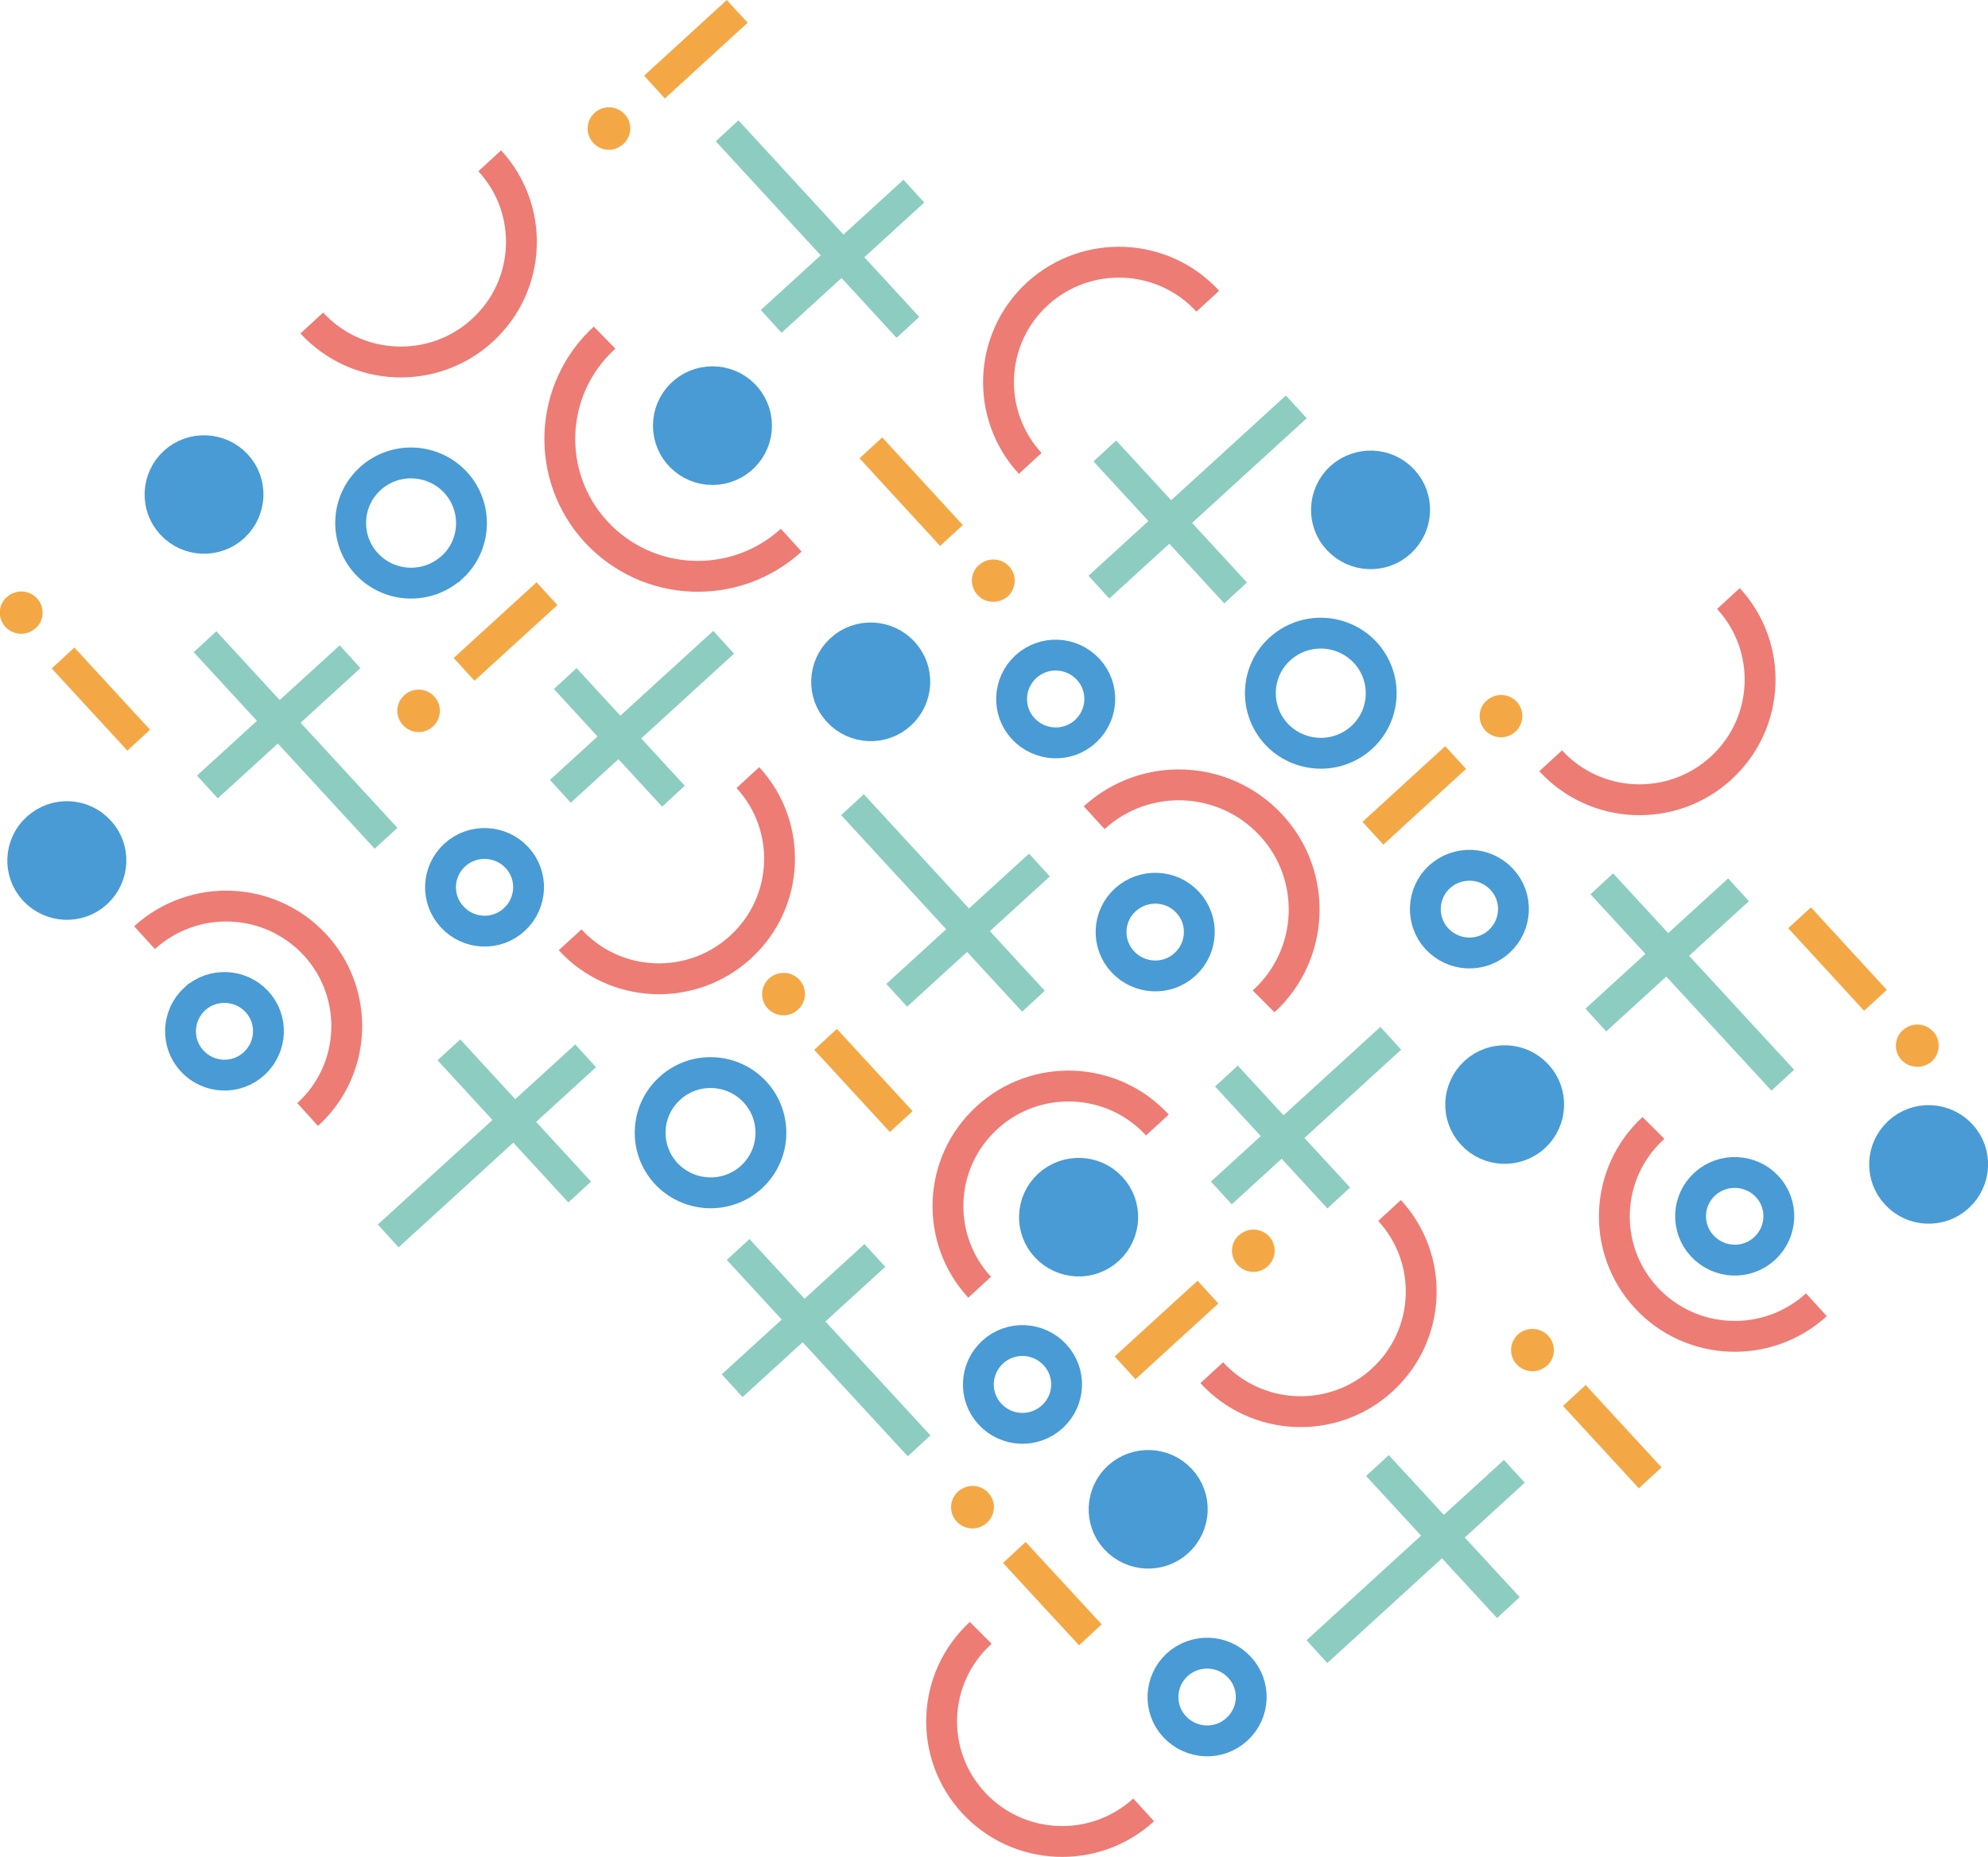 <?xml version="1.0" encoding="utf-8"?>
<!-- Generator: Adobe Illustrator 26.0.3, SVG Export Plug-In . SVG Version: 6.00 Build 0)  -->
<svg version="1.1" id="レイヤー_1" xmlns="http://www.w3.org/2000/svg" xmlns:xlink="http://www.w3.org/1999/xlink" x="0px"
	 y="0px" viewBox="0 0 1100.5 1027.8" style="enable-background:new 0 0 1100.5 1027.8;" xml:space="preserve">
<style type="text/css">
	.st0{fill:none;stroke:#F4A845;stroke-width:17.08;stroke-miterlimit:10;}
	.st1{fill:#F4A845;}
	.st2{fill:none;stroke:#ED7C75;stroke-width:17.08;stroke-miterlimit:10;}
	.st3{fill:none;stroke:#499BD5;stroke-width:17.08;stroke-miterlimit:10;}
	.st4{fill:#499BD5;stroke:#499BD5;stroke-width:17.08;stroke-miterlimit:10;}
	.st5{fill:#499BD5;stroke:#499BD5;stroke-width:17.08;stroke-miterlimit:10;}
	.st6{fill:none;stroke:#8DCDC1;stroke-width:17.08;stroke-miterlimit:10;}
</style>
<g id="i10">
	<line class="st0" x1="482.1" y1="247.9" x2="526.7" y2="296.4"/>
	<path class="st1" d="M541.1,329.3c-4.4-4.8-4.1-12.2,0.7-16.5c0,0,0,0,0.1,0c4.8-4.4,12.2-4.1,16.7,0.7c4.4,4.7,4.1,12.1-0.6,16.5
		c0,0,0,0-0.1,0.1C552.9,334.4,545.5,334.1,541.1,329.3z"/>
</g>
<g id="i09">
	<line class="st0" x1="760" y1="461.2" x2="805.8" y2="419.3"/>
	<path class="st1" d="M838.9,405c-4.8,4.4-12.2,4.1-16.7-0.7c-4.4-4.8-4.1-12.2,0.7-16.5c0,0,0,0,0.1,0c4.8-4.4,12.2-4.1,16.7,0.7
		C844,393.2,843.7,400.6,838.9,405C839,405,839,405,838.9,405z"/>
</g>
<g id="i08">
	<line class="st0" x1="996.2" y1="508" x2="1038.2" y2="553.7"/>
	<path class="st1" d="M1052.6,586.7c-4.4-4.7-4.1-12.1,0.7-16.5c0,0,0,0,0.1,0c4.8-4.4,12.2-4.1,16.7,0.7c4.4,4.7,4.1,12.1-0.6,16.5
		c0,0,0,0-0.1,0.1C1064.5,591.8,1057,591.4,1052.6,586.7z"/>
</g>
<g id="i07">
	<line class="st0" x1="498.9" y1="620.8" x2="457" y2="575.3"/>
	<path class="st1" d="M442.5,542.3c4.4,4.7,4.1,12.1-0.7,16.5c0,0,0,0-0.1,0.1c-4.8,4.4-12.2,4.1-16.7-0.7
		c-4.4-4.7-4.1-12.1,0.6-16.5c0,0,0,0,0.1-0.1C430.7,537.2,438.1,537.5,442.5,542.3z"/>
</g>
<g id="i06">
	<line class="st0" x1="76.8" y1="409.7" x2="34.9" y2="364.2"/>
	<path class="st1" d="M20.5,331.2c4.4,4.8,4.1,12.2-0.7,16.5c0,0,0,0-0.1,0c-4.8,4.4-12.2,4.1-16.7-0.7c-4.4-4.8-4.1-12.2,0.7-16.5
		c0,0,0,0,0.1,0C8.6,326.1,16.1,326.4,20.5,331.2z"/>
</g>
<g id="i05">
	<line class="st0" x1="603.6" y1="904.9" x2="561.5" y2="859.3"/>
	<path class="st1" d="M547.1,826.3c4.4,4.7,4.1,12.1-0.7,16.5c0,0,0,0-0.1,0.1c-4.8,4.4-12.2,4.1-16.7-0.7
		c-4.4-4.7-4.1-12.1,0.6-16.5c0,0,0,0,0.1-0.1C535.3,821.2,542.7,821.5,547.1,826.3z"/>
</g>
<g id="i04">
	<line class="st0" x1="622.8" y1="757.1" x2="668.7" y2="715.2"/>
	<path class="st1" d="M701.8,700.9c-4.8,4.4-12.2,4.1-16.7-0.7c-4.4-4.8-4.1-12.2,0.7-16.5c0,0,0,0,0.1,0c4.8-4.4,12.2-4.1,16.7,0.7
		C706.9,689.1,706.6,696.5,701.8,700.9C701.8,700.9,701.8,700.9,701.8,700.9z"/>
</g>
<g id="i03">
	<line class="st0" x1="913.5" y1="818" x2="871.5" y2="772.4"/>
	<path class="st1" d="M857.1,739.4c4.4,4.8,4.1,12.2-0.7,16.5c0,0,0,0-0.1,0c-4.8,4.4-12.2,4.1-16.7-0.7c-4.4-4.7-4.1-12.1,0.6-16.5
		c0,0,0,0,0.1-0.1C845.2,734.3,852.7,734.6,857.1,739.4z"/>
</g>
<g id="i02">
	<line class="st0" x1="302.8" y1="328.6" x2="256.9" y2="370.5"/>
	<path class="st1" d="M223.8,384.8c4.8-4.4,12.2-4.1,16.6,0.7s4.1,12.2-0.7,16.6c-4.8,4.4-12.2,4.1-16.6-0.7c0,0,0,0,0,0
		C218.6,396.6,218.9,389.3,223.8,384.8C223.7,384.9,223.7,384.8,223.8,384.8z"/>
</g>
<g id="i01">
	<line class="st0" x1="408.1" y1="6.3" x2="362.3" y2="48.2"/>
	<path class="st1" d="M329.1,62.5c4.8-4.4,12.2-4.1,16.7,0.7c4.4,4.7,4.1,12.1-0.7,16.5c0,0,0,0-0.1,0.1c-4.8,4.4-12.2,4.1-16.6-0.7
		C324,74.3,324.3,66.9,329.1,62.5C329.1,62.5,329.1,62.5,329.1,62.5z"/>
</g>
<path id="c11" class="st2" d="M438,299c-31.2,28.4-79.4,26.3-108-4.6c-28.4-30.8-26.5-78.7,4.3-107.2c0.1-0.1,0.3-0.2,0.4-0.3"/>
<path id="c10" class="st2" d="M170.3,616.9c27.1-24.6,29-66.5,4.4-93.6c-0.1-0.1-0.2-0.2-0.3-0.3c-25-27-67.1-28.8-94.4-4"/>
<path id="c09_00000178894606328998906790000011577228554712594606_" class="st2" d="M271.1,89c24.8,26.9,23.1,68.8-3.8,93.6
	c-0.1,0.1-0.2,0.2-0.3,0.3c-27.2,24.8-69.4,23-94.4-4.1"/>
<path id="c08_00000094600361233228216570000016390169597192628140_" class="st2" d="M414,430.4c24.8,26.9,23.1,68.8-3.8,93.6
	c-0.1,0.1-0.2,0.2-0.3,0.3c-27.2,24.8-69.4,23-94.3-4.1"/>
<path id="c07_00000084509521680522701920000011036531419283842475_" class="st2" d="M570.3,256.5c-24.8-26.9-23.1-68.8,3.7-93.6
	c0.1-0.1,0.2-0.2,0.3-0.3c27.2-24.8,69.4-23,94.3,4.1"/>
<path id="c06_00000107560274086251984990000013630536404810113155_" class="st2" d="M605.7,452.6c28.3-25.8,72-23.9,98,4.2
	c25.8,27.9,24,71.5-3.9,97.2c-0.1,0.1-0.2,0.2-0.3,0.3"/>
<path id="c05_00000054265044792288846370000015378906194415980699_" class="st2" d="M1005.5,722.2c-27.2,24.8-69.4,23-94.3-4
	c-24.8-26.9-23.1-68.8,3.8-93.6c0.1-0.1,0.2-0.2,0.3-0.3"/>
<path id="c04_00000001624716588902263520000000592178466525228986_" class="st2" d="M956.8,331.3c24.8,26.9,23.1,68.8-3.8,93.6
	c-0.1,0.1-0.2,0.2-0.3,0.3c-27.2,24.8-69.4,23-94.3-4.1"/>
<path id="c03_00000040553394753896682440000007291096376360009123_" class="st2" d="M542.3,712.5c-24.8-26.9-23.1-68.8,3.8-93.6
	c0.1-0.1,0.2-0.2,0.3-0.3c27.2-24.8,69.4-23,94.3,4.1"/>
<path id="c02_00000078745120091792921780000011603200330856910268_" class="st2" d="M769.2,670c24.8,26.9,23.1,68.8-3.8,93.6
	c-0.1,0.1-0.2,0.2-0.3,0.3c-27.2,24.8-69.4,23-94.3-4.1"/>
<path id="c01_00000056388872922398791160000015845338288851644816_" class="st2" d="M633.1,1001.8c-27.2,24.8-69.4,23-94.3-4.1
	c-24.8-26.9-23.1-68.8,3.8-93.6c0.1-0.1,0.2-0.2,0.3-0.3"/>
<path id="o11" class="st3" d="M252.2,267c12.4,13.5,11.6,34.5-1.8,46.9c-0.1,0-0.1,0.1-0.2,0.1c-13.6,12.4-34.7,11.6-47.3-2
	c-12.4-13.5-11.6-34.5,1.9-46.9c0.1-0.1,0.1-0.1,0.2-0.2C218.6,252.6,239.6,253.5,252.2,267z"/>
<path id="o10" class="st3" d="M755.8,361.2c12.4,13.5,11.6,34.5-1.9,46.9c0,0-0.1,0.1-0.1,0.1c-13.6,12.4-34.7,11.5-47.3-2
	c-12.4-13.5-11.6-34.5,1.9-46.9c0,0,0.1-0.1,0.1-0.1C722.2,346.8,743.2,347.7,755.8,361.2z"/>
<path id="o09" class="st3" d="M418,604.5c12.4,13.5,11.5,34.5-1.9,46.9c0,0-0.1,0.1-0.1,0.1c-13.6,12.4-34.7,11.5-47.3-2
	c-12.4-13.5-11.6-34.5,1.9-46.9c0,0,0.1-0.1,0.1-0.1C384.3,590,405.5,590.9,418,604.5z"/>
<path id="o08" class="st3" d="M286.2,474.7c9.1,9.8,8.4,25.1-1.4,34.2c0,0,0,0-0.1,0.1c-9.9,9.1-25.3,8.4-34.4-1.5
	c-9.1-9.8-8.5-25.1,1.4-34.2c0,0,0.1-0.1,0.1-0.1C261.7,464.2,277.1,464.9,286.2,474.7z"/>
<path id="o07" class="st3" d="M657.5,499.5c9.1,9.8,8.4,25.1-1.4,34.2c0,0-0.1,0.1-0.1,0.1c-9.9,9.1-25.3,8.4-34.5-1.5
	c-9.1-9.8-8.5-25.1,1.4-34.2c0,0,0.1-0.1,0.1-0.1C633,489,648.4,489.6,657.5,499.5z"/>
<path id="o06" class="st3" d="M686.2,922.9c9.1,9.8,8.5,25.1-1.4,34.2c0,0-0.1,0.1-0.1,0.1c-9.9,9.1-25.3,8.4-34.5-1.5
	c-9.1-9.8-8.4-25.1,1.4-34.2c0,0,0.1-0.1,0.1-0.1C661.7,912.4,677.1,913,686.2,922.9z"/>
<path id="o05" class="st3" d="M602.4,370.5c9.1,9.8,8.4,25.1-1.4,34.2c0,0-0.1,0.1-0.1,0.1c-9.9,9.1-25.3,8.4-34.5-1.5
	c-9.1-9.8-8.4-25.1,1.4-34.2c0,0,0.1-0.1,0.1-0.1C577.9,359.9,593.2,360.6,602.4,370.5z"/>
<path id="o04" class="st3" d="M584,749.9c9.1,9.8,8.5,25.1-1.4,34.2c0,0-0.1,0.1-0.1,0.1c-10,9.1-25.4,8.4-34.5-1.5
	c-9.1-9.8-8.4-25.1,1.4-34.2c0,0,0.1-0.1,0.1-0.1C559.4,739.3,574.9,740,584,749.9z"/>
<path id="o03" class="st3" d="M831.4,486.8c9.1,9.8,8.4,25.1-1.4,34.2c0,0-0.1,0.1-0.1,0.1c-9.9,9.1-25.3,8.4-34.5-1.5
	c-9-9.8-8.4-25.1,1.4-34.2c0,0,0.1-0.1,0.1-0.1C806.9,476.3,822.3,476.9,831.4,486.8z"/>
<path id="o02" class="st3" d="M978.3,656.8c9.1,9.8,8.4,25.1-1.4,34.2c0,0-0.1,0.1-0.1,0.1c-9.9,9.1-25.3,8.4-34.5-1.5
	c-9.1-9.8-8.5-25.1,1.4-34.2c0,0,0.1-0.1,0.1-0.1C953.8,646.3,969.2,647,978.3,656.8z"/>
<path id="o01" class="st3" d="M142.2,554.4c9.1,9.8,8.4,25.1-1.4,34.2c0,0-0.1,0.1-0.1,0.1c-9.9,9.1-25.3,8.4-34.4-1.5
	c-9-9.8-8.4-25.1,1.4-34.2c0,0,0.1,0,0.1-0.1C117.7,543.9,133.1,544.6,142.2,554.4z"/>
<path id="circle09" class="st4" d="M130.9,257.3c9.1,9.8,8.4,25.1-1.4,34.2c0,0-0.1,0.1-0.1,0.1c-9.9,9-25.3,8.4-34.4-1.5
	c-9.1-9.8-8.4-25.1,1.4-34.2c0,0,0.1-0.1,0.1-0.1C106.4,246.8,121.8,247.5,130.9,257.3z"/>
<path id="circle08" class="st4" d="M500,361c9.1,9.8,8.4,25.1-1.4,34.2c0,0-0.1,0.1-0.1,0.1c-9.9,9.1-25.4,8.4-34.5-1.5
	c-9.1-9.8-8.4-25.1,1.4-34.2c0,0,0.1-0.1,0.1-0.1C475.4,350.4,490.9,351.1,500,361z"/>
<path id="circle07" class="st4" d="M850.9,595c9.1,9.8,8.4,25.1-1.4,34.2c0,0-0.1,0.1-0.1,0.1c-9.9,9-25.3,8.4-34.4-1.5
	c-9.1-9.8-8.4-25.1,1.4-34.2c0,0,0.1-0.1,0.1-0.1C826.4,584.4,841.8,585.1,850.9,595z"/>
<path id="circle06" class="st4" d="M1085.6,628.1c9.1,9.8,8.4,25.1-1.4,34.2c0,0-0.1,0.1-0.1,0.1c-9.9,9.1-25.3,8.4-34.4-1.5
	c-9.1-9.8-8.5-25.1,1.4-34.2c0,0,0.1-0.1,0.1-0.1C1061,617.6,1076.4,618.2,1085.6,628.1z"/>
<path id="circle05" class="st4" d="M776.7,265.8c9.1,9.8,8.4,25.1-1.4,34.2c0,0-0.1,0.1-0.1,0.1c-9.9,9.1-25.3,8.4-34.5-1.5
	c-9.1-9.8-8.4-25.1,1.4-34.2c0,0,0.1-0.1,0.1-0.1C752.2,255.3,767.6,255.9,776.7,265.8z"/>
<path id="circle04" class="st4" d="M615.1,657.3c9.1,9.8,8.4,25.1-1.4,34.2c0,0-0.1,0.1-0.1,0.1c-9.9,9.1-25.3,8.4-34.5-1.5
	c-9.1-9.8-8.5-25.1,1.4-34.2c0,0,0.1-0.1,0.1-0.1C590.6,646.8,606,647.4,615.1,657.3z"/>
<path id="circle03" class="st4" d="M653.6,819c9.1,9.8,8.4,25.1-1.4,34.2c0,0-0.1,0.1-0.1,0.1c-9.9,9.1-25.3,8.4-34.5-1.5
	c-9.1-9.8-8.4-25.1,1.4-34.2c0,0,0.1-0.1,0.1-0.1C629.1,808.5,644.5,809.1,653.6,819z"/>
<ellipse id="circle02" transform="matrix(1 -2.617982e-03 2.617982e-03 1 -0.615 1.033)" class="st5" cx="394.4" cy="235.6" rx="24.4" ry="24.3"/>
<path id="circle01" class="st4" d="M20.6,458.4c9.9-9.1,25.3-8.4,34.4,1.5c9.1,9.8,8.4,25.1-1.4,34.2c0,0-0.1,0.1-0.1,0.1
	c-9.9,9.1-25.3,8.4-34.5-1.5c-9.1-9.8-8.4-25.1,1.4-34.2C20.6,458.4,20.6,458.4,20.6,458.4z"/>
<g id="t10">
	<line class="st6" x1="114.8" y1="435.6" x2="193.8" y2="363.5"/>
	<line class="st6" x1="213.7" y1="464" x2="113.5" y2="355.2"/>
</g>
<g id="t09">
	<line class="st6" x1="684" y1="328.2" x2="611.6" y2="249.6"/>
	<line class="st6" x1="717.6" y1="225.2" x2="608.3" y2="325"/>
</g>
<g id="t08">
	<line class="st6" x1="575.4" y1="478.8" x2="496.4" y2="550.9"/>
	<line class="st6" x1="471.9" y1="445.4" x2="572.1" y2="554.2"/>
</g>
<g id="t07">
	<line class="st6" x1="405.3" y1="767" x2="484.3" y2="694.9"/>
	<line class="st6" x1="508.8" y1="800.3" x2="408.6" y2="691.6"/>
</g>
<g id="t06">
	<line class="st6" x1="741.1" y1="663.1" x2="678.9" y2="595.6"/>
	<line class="st6" x1="769.9" y1="574.7" x2="676.1" y2="660.3"/>
</g>
<g id="t05">
	<line class="st6" x1="883.4" y1="564.6" x2="962.4" y2="492.5"/>
	<line class="st6" x1="986.9" y1="597.9" x2="886.7" y2="489.2"/>
</g>
<g id="t04">
	<line class="st6" x1="762.5" y1="811.2" x2="835" y2="889.8"/>
	<line class="st6" x1="729" y1="914.2" x2="838.3" y2="814.4"/>
</g>
<g id="t03">
	<line class="st6" x1="248.5" y1="581.1" x2="320.9" y2="659.8"/>
	<line class="st6" x1="214.9" y1="684.1" x2="324.2" y2="584.4"/>
</g>
<g id="t02">
	<line class="st6" x1="372.8" y1="440.7" x2="312.9" y2="375.6"/>
	<line class="st6" x1="400.6" y1="355.5" x2="310.2" y2="438"/>
</g>
<g id="t01">
	<line class="st6" x1="505.9" y1="105.8" x2="426.9" y2="177.9"/>
	<line class="st6" x1="402.5" y1="72.4" x2="502.6" y2="181.2"/>
</g>
</svg>
